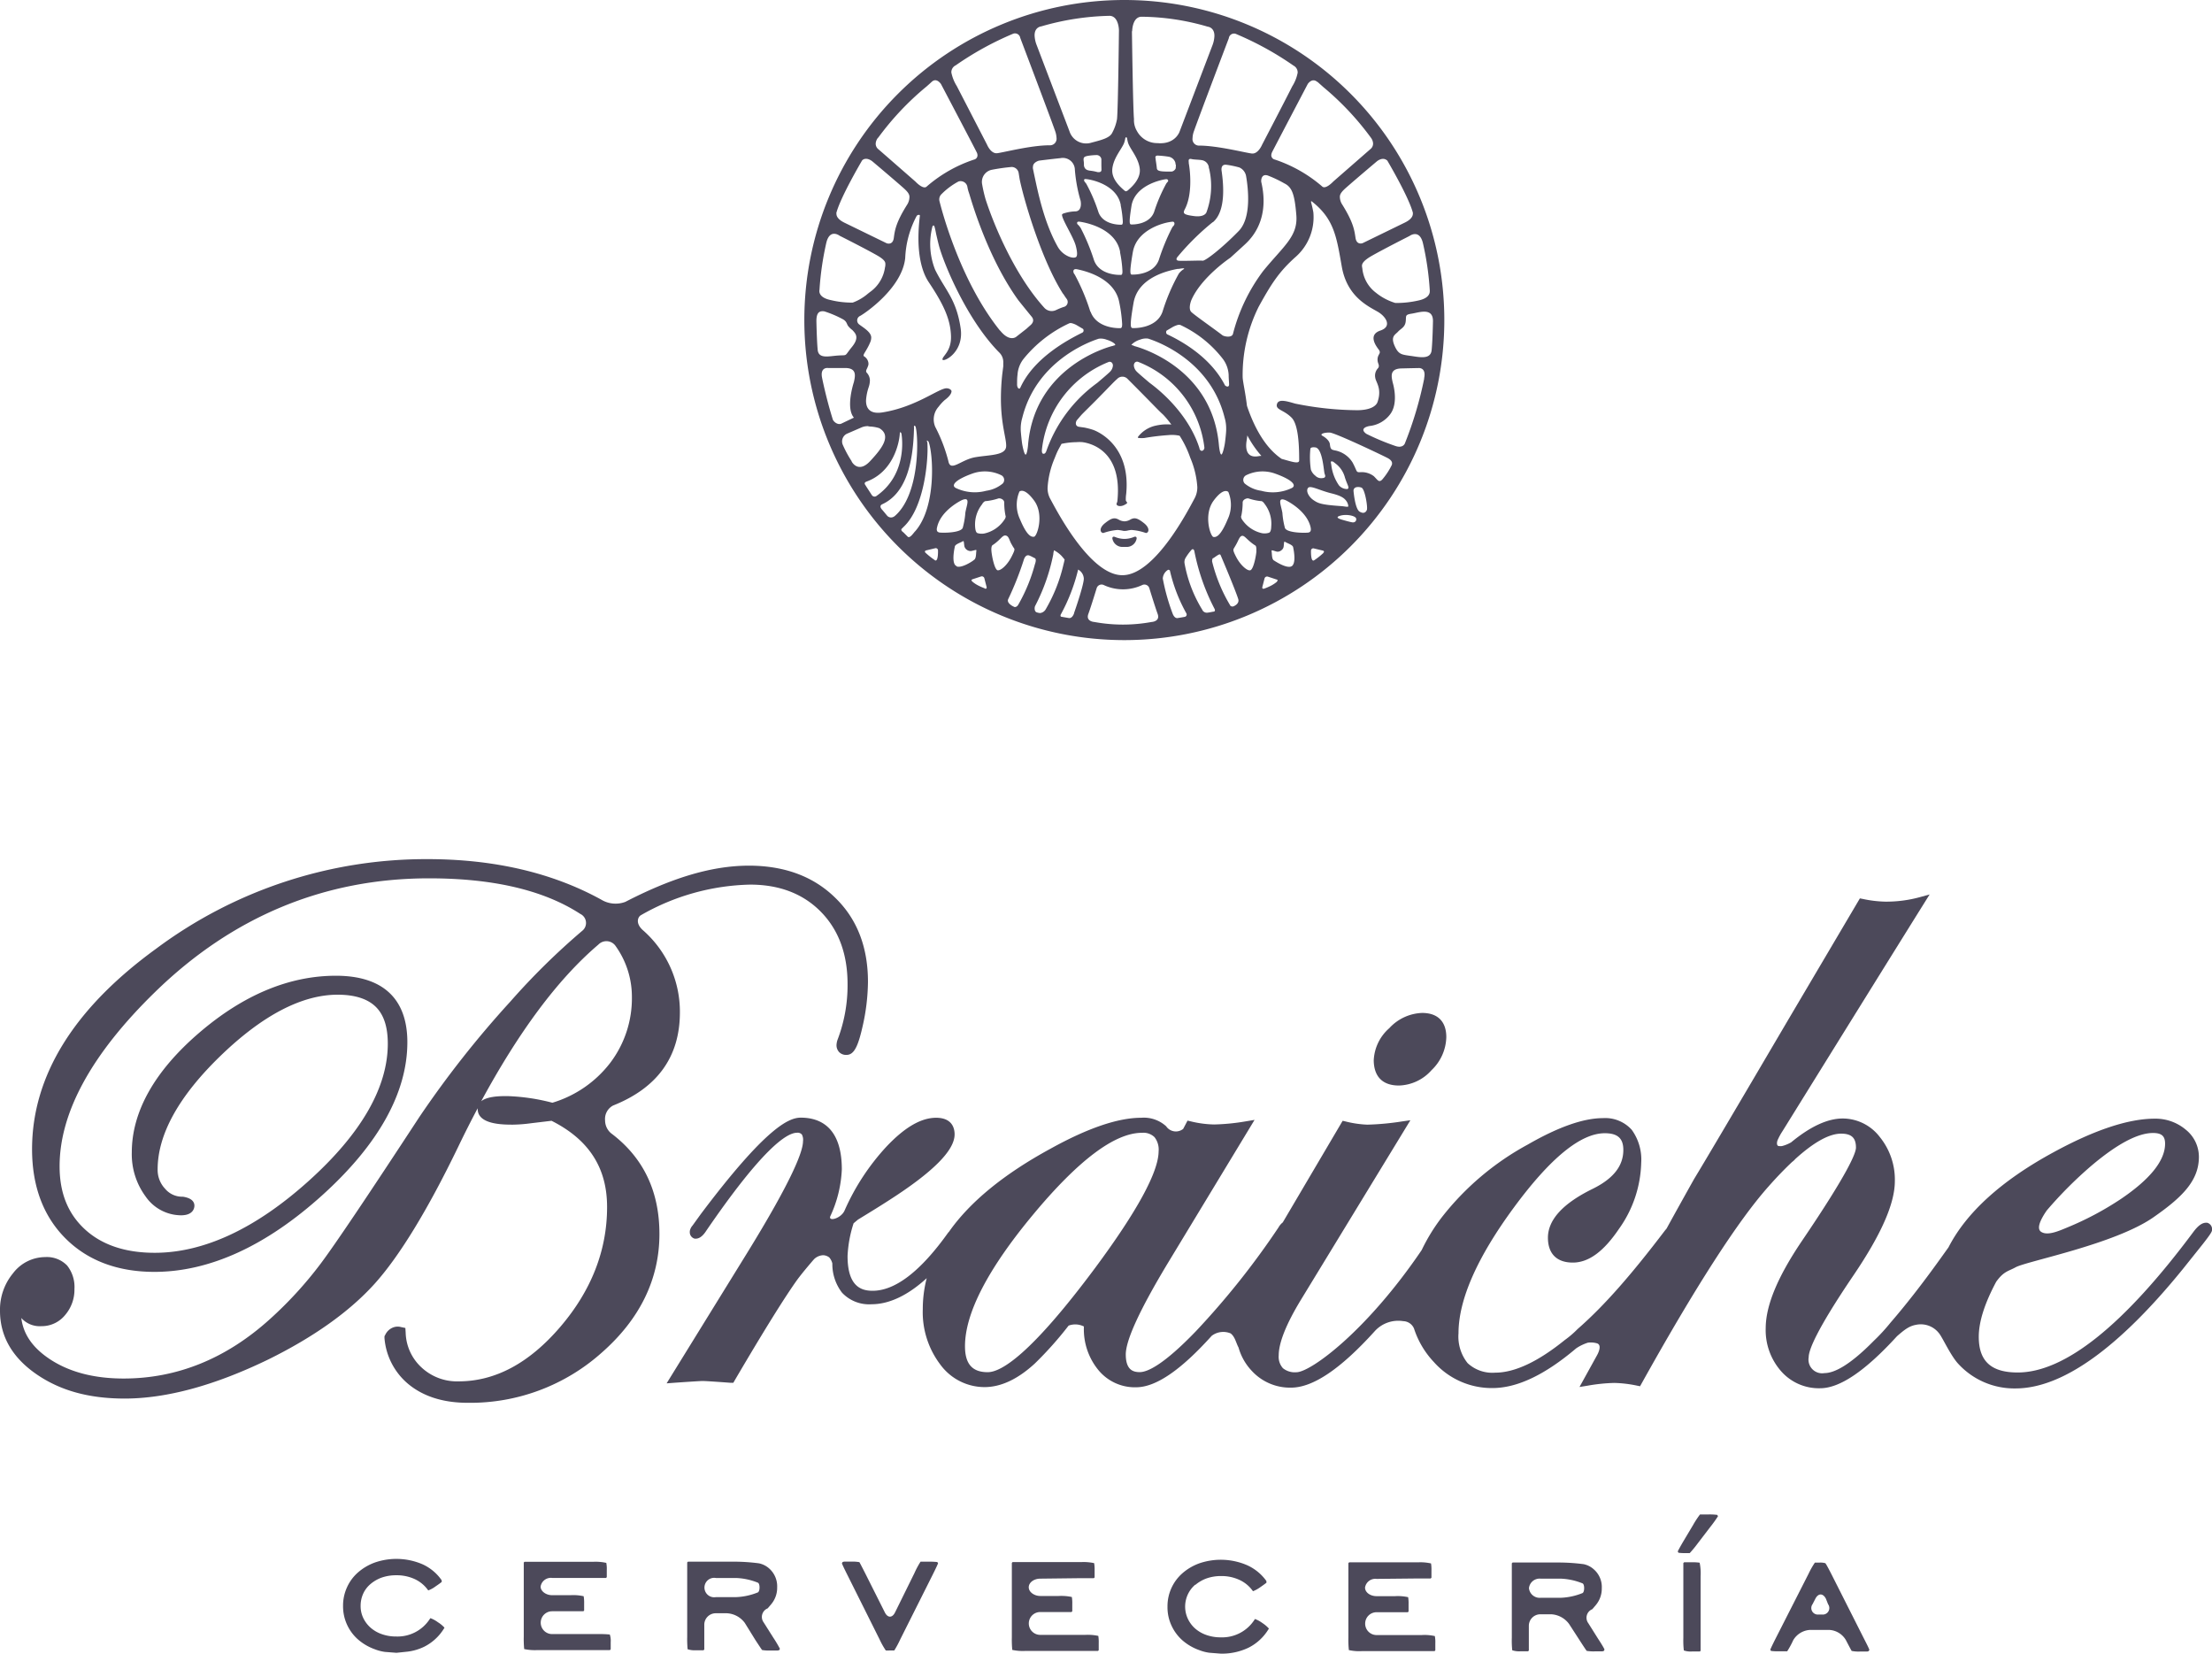 <svg xmlns="http://www.w3.org/2000/svg" viewBox="0 0 366.37 273.84"><defs><style>.cls-1{fill:#4c495a;}</style></defs><g id="Capa_2" data-name="Capa 2"><g id="Layer_1" data-name="Layer 1"><path class="cls-1" d="M186.22,0a53,53,0,1,0,53,53A53,53,0,0,0,186.22,0ZM235.7,40.36a47.84,47.84,0,0,1,1.11,7.7.91.91,0,0,1,0,.2c0,.35-.18,1.15-1.92,1.51a16.22,16.22,0,0,1-3.79.4,9.49,9.49,0,0,1-2.93-1.48l-.32-.25a5.72,5.72,0,0,1-2.21-4,3,3,0,0,1-.06-.41c0-.35.21-.85,1.6-1.65,2-1.14,6.27-3.3,6.27-3.3S235.14,37.81,235.7,40.36Zm-7.36,17.51c.53.7-.19.71-.18,1.71,0,.64.42.91.09,1.38a1.77,1.77,0,0,0-.47,1.58c.09.76,1.14,1.77.39,4-.25.78-1.35,1.37-3.32,1.39a52.88,52.88,0,0,1-10.36-1.1c-1.55-.46-2.78-.79-3,.13s1.11.88,2.43,2.2c1,1,1.27,3.89,1.26,7.08,0,.67-1.29.19-2.9-.25-2.35-1.59-4.26-4.47-5.68-8.58l-.07-.22c-.25-2.13-.66-3.86-.71-4.68a25.33,25.33,0,0,1,2.65-11.71c2.06-3.74,3.34-5.78,6.15-8.28a8.76,8.76,0,0,0,2.91-7.35c-.11-.59-.21-1.06-.35-1.57s.21-.15.21-.15c3.61,2.87,4,5.89,4.85,10.71s4.12,6.43,5.91,7.44c1.38.78,2.5,2.46.48,3.14S227.8,57.16,228.34,57.87Zm-7.85,23.82c1.66.41,2.25.8,2.64,1.49.09.16.26.65.14.72s-.75-.07-1.11-.09c-3.4-.23-3.84-.47-4.62-1s-1.28-1.5-.9-2S218.52,81.21,220.49,81.69Zm0-5.27c.27-.07.43.13.7.33a4.25,4.25,0,0,1,1.58,2.37c.41,1.26.81,1.69.39,1.86a1.77,1.77,0,0,1-1.38-.59,7.49,7.49,0,0,1-1.29-3.49C220.45,76.77,220.39,76.44,220.46,76.42Zm-1.52,2.76a1.36,1.36,0,0,1-1.12-.41,2.19,2.19,0,0,1-.73-1,13.52,13.52,0,0,1-.08-3.47c.09-.31.73-.22.73-.22,1.31,0,1.47,4,1.63,4.39S219.58,79.16,218.94,79.18ZM185.88,95.25h0c-5.46,0-11.1-11.16-11.91-12.61a3.66,3.66,0,0,1-.46-1.88,14.7,14.7,0,0,1,1.16-4.86c.15-.38.27-.68.38-.93.26-.58.47-.91.77-1.47a12.63,12.63,0,0,1,2.47-.28,6.44,6.44,0,0,1,1,0c.93.13,6.63,1.09,5.79,9.65a1.06,1.06,0,0,1-.1.41c-.25.49.54.72,1.27.33s.36-.36.22-.73a5.67,5.67,0,0,1,.06-1.09c.83-8.57-5.49-10.61-5.49-10.61a11.22,11.22,0,0,0-1.46-.38l-.86-.12c-.69-.11-.59-.81-.34-1.12l.6-.7.13-.15c.41-.43,1.19-1.18,2.47-2.47,2.56-2.6,2.94-3.05,3.44-3.47a1.18,1.18,0,0,1,1.76,0s.85.84,3.41,3.44c1.19,1.21,1.94,2,2.39,2.39.11.11.23.23.35.37.36.39.74.88,1.08,1.33a9.71,9.71,0,0,0-1.44,0,10,10,0,0,0-1.35.23,5.07,5.07,0,0,0-2.68,1.74c-.12.15-.08.26.07.26a4.88,4.88,0,0,0,.94,0,39,39,0,0,1,4-.48,5.82,5.82,0,0,1,1.83.11,17,17,0,0,1,1.76,3.64,14.77,14.77,0,0,1,1.17,4.86,3.87,3.87,0,0,1-.46,1.88C197,84.09,191.34,95.3,185.88,95.25Zm-13.61,6.27a2.15,2.15,0,0,1-.56-.12c-.39-.11-.41-.78-.25-1.08a32,32,0,0,0,3-8.56c0-.24.08-.45.11-.64a4.62,4.62,0,0,1,.68.43c.14.1.25.2.32.26a3.22,3.22,0,0,1,.32.32c.15.17.3.35.44.53q-.07.36-.18.78a26.34,26.34,0,0,1-3,7.54A1.25,1.25,0,0,1,172.27,101.52ZM156.83,64.3c-1.26-.09-5.05,3.11-10.71,4-2.13.32-2.7-.78-2.68-2a8.45,8.45,0,0,1,.43-2.16,3.62,3.62,0,0,0,.21-1.24,1.94,1.94,0,0,0-.54-1.2.35.35,0,0,1-.08-.26c0-.24.22-.45.38-1.06,0-.09,0-.17,0-.25A1.52,1.52,0,0,0,143.1,59a.18.18,0,0,1-.07-.15c0-.3.64-1,1.15-2.29a2,2,0,0,0,.12-.66c0-.91-1.29-1.63-2-2.18a.82.82,0,0,1,.13-1.39c.64-.31,7-4.56,7.5-9.62a16.17,16.17,0,0,1,1.88-6.92.42.42,0,0,1,.37-.21c.09,0,.18,0,.18.15v0h0a29.82,29.82,0,0,0-.24,3.73c0,2.32.34,5.23,1.72,7.29,2.59,3.87,3.57,6.23,3.67,8.86v0h0c.1,2.58-1.44,3.34-1.41,3.91s3.65-1.12,3-5.23c-.73-4.8-2.56-6.25-4.22-9.63a11.56,11.56,0,0,1-.44-7.16s.21-.41.35.07.25,1.12.25,1.12.25,1.11.43,1.81c.66,2.69,4.53,12.29,10,17.84a2.21,2.21,0,0,1,.7,1.74c0,.18,0,.38,0,.58L166,62a38,38,0,0,0-.22,4c0,4.26.9,6.57.87,7.84h0v0c0,1.61-2.66,1.46-5.09,1.87s-4.14,2.54-4.49.62a26.56,26.56,0,0,0-2.17-5.65,3.14,3.14,0,0,1,.57-3.34,7.33,7.33,0,0,1,1-1.09c.74-.55,1.13-1.06,1.13-1.49C157.57,64.63,157.37,64.34,156.83,64.3ZM161,78.44a6.18,6.18,0,0,1,4.83.25.87.87,0,0,1,.26,1.37,5.46,5.46,0,0,1-2.74,1.21,7.27,7.27,0,0,1-5-.44C157.5,80.43,158.05,79.52,161,78.44Zm1.69,5c.37-.54.64-.46.64-.46a9.63,9.63,0,0,0,2-.43c.34-.11,1,.17,1,.66a10.71,10.71,0,0,0,.21,2.18s.16.23-.23.74a5.36,5.36,0,0,1-3.26,2.21,2.38,2.38,0,0,1-1.18-.07c-.3-.16-.34-.76-.36-1A5.37,5.37,0,0,1,162.72,83.44Zm2.93-28.7c-6.93-8.63-9.92-21.08-10-21.37a1.21,1.21,0,0,1,.24-1.14,11.74,11.74,0,0,1,2.9-2.18,1.14,1.14,0,0,1,1.46.86,6.36,6.36,0,0,0,.2.83l.14.42c1.18,4,3.84,11.65,8.12,17.58,0,0,1.61,2,2.19,2.7s0,1.26-.29,1.49l-.59.53-1.7,1.33S167.21,56.68,165.65,54.74Zm16.79-26.53c0,.35-.52.32-.67.28a7.41,7.41,0,0,0-1.21-.23c-.44-.06-.89-.19-1-.86,0-.07,0-.15,0-.25,0-.31-.06-.55-.06-.73,0-.38.12-.52.88-.64a11.3,11.3,0,0,1,1.19-.1.81.81,0,0,1,.88.67c0,.14,0,.55,0,1.13C182.43,27.69,182.43,27.94,182.44,28.21Zm3.2,5.74a18.11,18.11,0,0,1,.36,2.74c0,.52-.14.53-.31.52,0,0-2.94.12-3.73-2.09a27.25,27.25,0,0,0-2-4.67,2.09,2.09,0,0,0-.23-.29c-.14-.16-.29-.55.13-.51C181.14,29.76,185.08,30.77,185.64,34Zm-.11,7.79a19.65,19.65,0,0,1,.41,3.19c0,.6-.16.61-.36.59,0,0-3.42.15-4.35-2.43a34,34,0,0,0-2.19-5.3,2.93,2.93,0,0,0-.55-.66c-.05-.05-.22-.49.34-.42C180.26,36.91,184.87,38,185.53,41.74Zm-12.68,33.4c-.31,0-.26-.6-.24-.77a17.71,17.71,0,0,1,11-14.41.5.5,0,0,1,.68.26.71.71,0,0,1,.07.32,1.63,1.63,0,0,1-.46,1c-.32.34-2.14,1.87-2.14,1.87a23.54,23.54,0,0,0-8.38,11.15C173.32,74.64,173.18,75.17,172.85,75.14Zm11.44-17.85s-13,3.11-14,16.58c0,0-.16,1.51-.41,1.41s-.53-1.64-.53-1.64c-.09-.5-.24-2-.26-2.43v-.3a6.32,6.32,0,0,1,.26-1.73c2.26-9.06,10.48-12.4,12.67-13.09a2.68,2.68,0,0,1,1.32.17c.88.26,1.45.71,1.4.83s0,.06,0,.07A2.43,2.43,0,0,0,184.29,57.29ZM169,64.19c-.16.37-.57.1-.54-.61,0-.51,0-1,.07-1.52a4.73,4.73,0,0,1,1-2.63,21.22,21.22,0,0,1,7.59-5.9.73.73,0,0,1,.42,0,3.16,3.16,0,0,1,.83.34l1,.59a.37.37,0,0,1,.1.26.38.38,0,0,1-.22.37C176.57,56.42,171.19,59.38,169,64.19Zm11.59-12.58a34.79,34.79,0,0,0-2.57-6.12l-.11-.15c-.23-.37-.2-.89.48-.75,2,.4,6.33,1.73,7,5.52a23.77,23.77,0,0,1,.47,3.56c0,.67-.18.69-.41.67C185.49,54.34,181.67,54.5,180.63,51.61ZM178.18,35a6.87,6.87,0,0,0-1.93.32c-.07,0-.34.13-.35.21a.13.13,0,0,1,0,.06c.05.86,1.89,3.64,2.28,5.12.32,1.21.23,1.68.06,1.84s-.73.18-1.37-.13a3.79,3.79,0,0,1-1.69-1.58c-2.32-4.14-3.3-9.18-3.93-12.11l-.16-.78a.88.88,0,0,1,0-.35c0-.74,1-1,1-1s2.22-.28,3.54-.41a2,2,0,0,1,2.4,1.94,25,25,0,0,0,.95,5.12C179.12,34,179,34.94,178.18,35Zm-2.1,13.63c.18.27.35.54.53.79a.85.85,0,0,1-.47,1.42,12.63,12.63,0,0,0-1.24.51A1.65,1.65,0,0,1,173,51c-4.79-5.25-8.27-13.39-9.76-18a23.62,23.62,0,0,1-.59-2.6,2.05,2.05,0,0,1,1.55-2.27,31.63,31.63,0,0,1,3.36-.48,1.19,1.19,0,0,1,1.16,1l.16,1C169.56,33,172.48,43.05,176.08,48.67Zm-7.26,32.8s.74-.86,2.45,1.45.52,5.92,0,6-1.23-.25-2.34-2.91A5.59,5.59,0,0,1,168.82,81.47ZM196.89,27a.56.56,0,0,0,0-.12c0-.18-.15-.69.48-.54.45.11,1.15.08,1.74.19a1.4,1.4,0,0,1,1.1,1.11c0,.08,0,.18.05.27a12.56,12.56,0,0,1-.43,7.23s-.24.88-2.08.64-1.86-.47-1.47-1.21C197.45,32.26,197.2,28.74,196.89,27Zm4,9.8c2.18-1.83,1.77-6.27,1.44-8.52-.06-.44,0-1.06.75-1a15.41,15.41,0,0,1,2.19.45,1.94,1.94,0,0,1,1.13,1.5c.35,2.06.88,6.82-1.21,9-2.77,2.85-5.55,5-6,4.94s-3.44.08-4,0-.23-.54-.23-.54A41.1,41.1,0,0,1,200.86,36.79Zm-5.77,7.73.11,0c1-.18,1-.06.8.06a2.63,2.63,0,0,0-.49.39,2.11,2.11,0,0,0-.31.36,32.38,32.38,0,0,0-2.68,6.27c-1,2.88-4.86,2.72-4.86,2.72-.41,0-.67,0,.06-4.19S193.38,44.83,195.09,44.52Zm3.56,29.74c-1.51-4.79-5.25-8.65-8.28-10.88,0,0-1.82-1.53-2.14-1.87a1.57,1.57,0,0,1-.46-1,.71.71,0,0,1,.07-.32.5.5,0,0,1,.68-.26,17.42,17.42,0,0,1,10.93,14.16C199.51,74.57,198.9,75,198.65,74.26Zm-10.84-17a2.78,2.78,0,0,0-.41-.13s-.05,0,0-.07.53-.57,1.41-.83a2.64,2.64,0,0,1,1.31-.17c2.2.69,10.41,4,12.68,13.09a6.32,6.32,0,0,1,.26,1.73c0,.1,0,.2,0,.3,0,.43-.16,1.93-.25,2.43,0,0-.28,1.54-.53,1.64s-.41-1.41-.41-1.41C200.8,60.4,187.81,57.29,187.81,57.29Zm15,6.44c-2.34-4.47-6.85-7.08-9.48-8.33a.37.37,0,0,1-.21-.37.34.34,0,0,1,.09-.27l1-.59a4,4,0,0,1,.83-.34.83.83,0,0,1,.42,0,19.07,19.07,0,0,1,7.06,5.64,4.81,4.81,0,0,1,.95,2.63c0,.46.05,1,.07,1.47C203.63,64.27,203,64,202.83,63.73Zm-15.2-22c.64-3.63,5-4.88,6.59-5,.34,0,.41.45.08.75a1.31,1.31,0,0,0-.19.27,35,35,0,0,0-2.18,5.3c-.93,2.58-4.36,2.44-4.36,2.44C187.2,45.52,187,45.45,187.63,41.74ZM194,28.41c-.33,0-.64,0-.64,0-1.57,0-1.73-.23-1.76-.6s-.19-1.38-.19-1.38l0-.13c-.05-.17-.17-.6.47-.53a15.4,15.4,0,0,1,1.74.19A1.41,1.41,0,0,1,194.69,27c0,.08,0,.17.05.27s0,.26,0,.52S194.34,28.42,194,28.41Zm-.92,1.27c.39-.06.48.26.34.41a2.6,2.6,0,0,0-.26.32,26.53,26.53,0,0,0-2,4.67c-.8,2.21-3.73,2.09-3.73,2.09-.32,0-.52,0,0-3.22C188.05,30.92,191.67,29.89,193.07,29.68ZM201,82.92c1.7-2.31,2.45-1.45,2.45-1.45a5.59,5.59,0,0,1-.12,4.54c-1.11,2.66-1.84,3-2.35,2.91S199.3,85.23,201,82.92Zm1.46-27.41c-1.47-1.13-4.53-3.26-5.13-3.83s0-2,0-2c1.67-3.81,6.45-7,6.45-7s2.05-1.86,2.41-2.2c3.79-3.48,3.25-8.05,2.72-10.31-.07-.3,0-1.44,1.06-1.11a19.77,19.77,0,0,1,2.74,1.3c1.27.61,1.72,1.77,2,5.28s-2.11,5.1-5.48,9.22a29.46,29.46,0,0,0-5,10.37C204.09,56,202.76,55.74,202.46,55.51Zm3.14,29.88a10.84,10.84,0,0,0,.22-2.18c0-.49.7-.77,1-.66a9.37,9.37,0,0,0,2,.43s.27-.08.63.46a5.35,5.35,0,0,1,1.1,3.78c0,.29-.06.89-.37,1a2.37,2.37,0,0,1-1.18.07,5.36,5.36,0,0,1-3.25-2.21C205.44,85.62,205.6,85.39,205.6,85.39Zm3.29-4.12a5.46,5.46,0,0,1-2.74-1.21.87.87,0,0,1,.26-1.37,6.16,6.16,0,0,1,4.82-.25c3,1.08,3.53,2,2.7,2.39A7.27,7.27,0,0,1,208.89,81.27ZM206.47,73q.08-.45.12-.9a17.26,17.26,0,0,0,2.33,3.39,4.12,4.12,0,0,0-.52.06C206.65,75.85,206.22,74.61,206.47,73Zm23.27-46.47s3.56,6,4.27,8.69a.59.59,0,0,1,0,.17c0,.26-.11.87-1.31,1.46l-7,3.41s-1,.41-1.19-.88-.36-2.58-2.25-5.59a2.36,2.36,0,0,1-.34-1.21c0-.47.36-.9,1-1.47,1.57-1.39,5.14-4.4,5.14-4.4S229,25.91,229.74,26.57Zm-11.56-13c.86.76,1,.89,1,.89a46.84,46.84,0,0,1,7.88,8.38,1.74,1.74,0,0,1,.36.94,1.15,1.15,0,0,1-.44.95l-6.14,5.36s-1.2,1.3-1.8.87a23.17,23.17,0,0,0-7.9-4.5.73.73,0,0,1-.58-.73,1.43,1.43,0,0,1,.15-.53c.51-1,5.89-11.25,5.89-11.25S217.32,12.81,218.18,13.57ZM204.8,5.66a51.71,51.71,0,0,1,9.45,5.21,1.27,1.27,0,0,1,.68,1.18,6.52,6.52,0,0,1-.9,2.25c-1.37,2.73-5,9.68-5,9.68s-.64,1.56-1.7,1.44-5.58-1.29-8.66-1.31a1.08,1.08,0,0,1-1.15-1.24,3.71,3.71,0,0,1,.24-1.18c.88-2.5,5.77-15.37,5.77-15.37A.87.87,0,0,1,204.8,5.66Zm-17.28-.48s0-2.35,1.52-2.41a40.1,40.1,0,0,1,11,1.65s1.14.09,1.1,1.57a4.94,4.94,0,0,1-.37,1.63c-1.14,3-5.41,14.21-5.41,14.21s-.73,2.13-3.64,1.87a3.81,3.81,0,0,1-3.41-2,3.52,3.52,0,0,1-.49-2c-.17-1.67-.34-14.54-.34-14.54v0Zm-1,17.55h0c.25,0,.1.57.5,1.35.5,1,1.64,2.34,1.77,4,0,.06,0,.12,0,.18,0,1.61-1.59,2.91-1.9,3.19a.76.76,0,0,1-.38.22h0s-.07.07-.39-.22-1.92-1.58-1.9-3.19c0-.06,0-.12,0-.18.13-1.68,1.27-3.05,1.77-4C186.44,23.3,186.29,22.71,186.54,22.73ZM172.46,4.37A43.48,43.48,0,0,1,183.8,2.62c1.52.06,1.53,2.41,1.53,2.41h0v0s-.14,13-.32,14.69a7.5,7.5,0,0,1-.78,2.24c-.39.88-1.77,1.22-3.45,1.66a2.9,2.9,0,0,1-3.64-1.87s-4.27-11.2-5.41-14.21a4.94,4.94,0,0,1-.37-1.63C171.32,4.46,172.46,4.37,172.46,4.37Zm-14.17,6.45a51.71,51.71,0,0,1,9.45-5.21.88.88,0,0,1,1.24.66s4.88,12.87,5.76,15.37a4,4,0,0,1,.25,1.18,1.09,1.09,0,0,1-1.16,1.24c-3.08,0-7.59,1.18-8.66,1.31s-1.7-1.44-1.7-1.44-3.59-6.95-5-9.68a6.74,6.74,0,0,1-.9-2.25A1.27,1.27,0,0,1,158.29,10.82Zm-12.85,12a46.84,46.84,0,0,1,7.88-8.38s.18-.13,1-.89,1.54.38,1.54.38,5.39,10.24,5.89,11.25a1.13,1.13,0,0,1,.15.52.72.72,0,0,1-.58.73,22.92,22.92,0,0,0-7.89,4.51c-.61.43-1.81-.87-1.81-.87s-5.21-4.56-6.14-5.36a1.15,1.15,0,0,1-.44-.95A1.7,1.7,0,0,1,145.44,22.79Zm-6.91,12.42c.71-2.68,4.27-8.69,4.27-8.69.71-.66,1.7.18,1.7.18s3.56,3,5.13,4.39c.65.58,1,1,1,1.47a2.42,2.42,0,0,1-.33,1.22c-1.9,3-2.09,4.3-2.26,5.59s-1.19.88-1.19.88l-7-3.41c-1.2-.59-1.32-1.2-1.31-1.46A.59.59,0,0,1,138.53,35.21ZM135.73,48a49.14,49.14,0,0,1,1.11-7.7c.56-2.55,2.23-1.26,2.23-1.26s4.3,2.16,6.27,3.29c1.39.81,1.31,1.19,1.3,1.54a1.61,1.61,0,0,1-.06.41,6,6,0,0,1-2.5,4.09l-.32.25a8.12,8.12,0,0,1-2.53,1.49,14.71,14.71,0,0,1-3.6-.41c-1.74-.35-1.92-1.15-1.92-1.5A.8.8,0,0,1,135.73,48Zm-.3,9.91c-.15-1.57-.21-4.75-.21-4.75,0-1.49.56-1.7,1.31-1.6a17.51,17.51,0,0,1,2.95,1.24c.8.39.73.83,1,1.19a3.8,3.8,0,0,0,.7.67c.48.53,1.24,1.18-.08,2.8s-.64,1.31-2.23,1.41S135.58,59.49,135.43,57.92Zm2.48,11.47c-1.1-3.52-1.74-6.77-1.74-6.77-.4-1.89,1-1.67,1-1.67s.79,0,2.81,0,1.65,1.4,1.45,2.33c0,0-1.42,4.23,0,5.89l-2.1,1C138.72,70.42,138,69.79,137.91,69.39Zm3.15,7a18.56,18.56,0,0,1-1.47-2.72,1.41,1.41,0,0,1,.79-1.88l2.31-1a2.62,2.62,0,0,1,1.06-.21,1.7,1.7,0,0,0,.31.06,6,6,0,0,1,1.57.27c2.08,1.23.48,3.33-1.51,5.46S141.06,76.43,141.06,76.43ZM144.41,82l-.8-1.23-.31-.49s-.28-.34.2-.52c4.35-1.58,5.41-6.19,5.53-7.9,0,0,0-.27.09-.29s.19.25.19.25c.31,2,.35,7.15-4.1,10.28A.54.54,0,0,1,144.41,82Zm3.7,3.51h0a.86.86,0,0,1-1.19-.13l-.53-.64-.28-.33s-.62-.6,0-.9c4.18-1.91,5.16-7.4,5.28-12.71,0,0-.06-.27.07-.3s.21.23.21.23C152.16,72.71,152.31,82.06,148.11,85.53ZM151.55,88c-.31.35-.85,1.18-1.2.88l-.69-.69-.25-.21s-.28-.29,0-.47l.2-.21c3.61-3.32,4.14-11.5,4-13.74,0-.14,0-.28-.06-.42s0-.17,0-.2.24.19.24.19c.76,1.86,1.38,10.78-2.22,14.86Zm3.29,4.76a12.45,12.45,0,0,1-1.52-1.2c-.2-.17-.16-.36.1-.42l1.46-.35a.37.37,0,0,1,.48.37S155.43,93.12,154.84,92.78Zm.67-4.61c-.54-.11-.3-.84-.3-.84.63-2.87,4.14-4.51,4.14-4.51,1.44-.57.77.77.54,2.1a12.69,12.69,0,0,1-.44,2.53C159.06,88.27,156.05,88.27,155.51,88.17Zm3,5.64a1,1,0,0,1-.32-.23c-.58-.74-.05-3-.05-3,0-.42.93-.69,1.24-.88s.23,0,.35.79a1.08,1.08,0,0,0,1.12.78c.74-.15.92-.31.86,0s0,1.3-.4,1.47C161.27,92.82,159.36,94.11,158.47,93.81Zm4.6,3.64a9.51,9.51,0,0,1-1.14-.5,5.17,5.17,0,0,1-.91-.61c-.21-.19-.19-.31,0-.39l1.43-.47a.43.43,0,0,1,.55.31l.36,1.4C163.48,97.44,163.32,97.55,163.07,97.45Zm2.1-3c-.49-.18-.92-2.25-1-3.17s.21-1,.21-1c1.3-.86,1.58-1.64,2.12-1.58s.61.72.94,1.33l.28.49c.27.48.5.28-.23,1.71S165.66,94.6,165.17,94.42ZM167,99.19a51.76,51.76,0,0,0,2.53-6.36c.1-.35.36-1.09,1-.82l.23.1.65.33c.15.08.23.38,0,1a27.81,27.81,0,0,1-2.61,6.44c-.07.13-.14.25-.22.37s-.37.37-.62.24-.25-.12-.36-.19C167.12,100,166.78,99.6,167,99.19Zm10.91,2.34c-.35,1-.91.81-.91.81l-1.21-.21c-.16,0-.16-.26-.1-.36a30.44,30.44,0,0,0,2.88-7.45,1.81,1.81,0,0,1,.94,1.48C179.53,96.73,178.25,100.52,177.89,101.53ZM190.72,103a26.23,26.23,0,0,1-9.46,0s-1.46-.07-1-1.33,1.38-4.27,1.38-4.27a.85.85,0,0,1,1.13-.54,7.51,7.51,0,0,0,6.46,0,.85.85,0,0,1,1.13.54s.92,3,1.38,4.27S190.72,103,190.72,103Zm3.47-1.47a34.29,34.29,0,0,1-1.6-5.73,1.81,1.81,0,0,1,.89-1.45c.07,0,.27.05.29.14a26.58,26.58,0,0,0,2.72,7.07.39.39,0,0,1-.27.59c-.57.11-1.12.19-1.12.19S194.55,102.55,194.19,101.53Zm5-.46a22.13,22.13,0,0,1-3-7.81,1.37,1.37,0,0,1,.16-.85,8.72,8.72,0,0,1,1-1.36c.27-.27.44.06.46.18a35.26,35.26,0,0,0,3.35,9.59c.08.14.13.43-.12.46s-.65.13-1,.17A.85.85,0,0,1,199.17,101.07Zm4.57-.81a26.21,26.21,0,0,1-3-7.28c0-.14,0-.47.17-.57a.18.18,0,0,0,.07,0c1.16-.83,1.07-.71,1.29-.2,0,0,2.33,5.48,2.8,7,.15.49-.17.92-.73,1.17A.51.51,0,0,1,203.74,100.26Zm4.34-9c-.07.92-.5,3-1,3.17s-1.66-.86-2.34-2.17-.5-1.23-.24-1.71c.09-.15.19-.32.28-.49.34-.61.52-1.29.95-1.33s.81.72,2.12,1.58C207.87,90.3,208.15,90.33,208.08,91.25Zm3.38,5.09a5.68,5.68,0,0,1-.91.61,9.51,9.51,0,0,1-1.14.5c-.26.1-.41,0-.35-.26l.36-1.4a.44.44,0,0,1,.56-.31l1.42.47C211.65,96,211.67,96.15,211.46,96.34Zm2.66-2.76a1,1,0,0,1-.32.23c-.89.3-2.8-1-2.8-1-.39-.17-.34-1.11-.4-1.47s.12-.2.86,0a.91.91,0,0,0,.7-.19.93.93,0,0,0,.42-.59c.11-.75,0-1,.34-.79s1.22.46,1.25.88C214.17,90.61,214.7,92.84,214.12,93.58Zm2.64-5.41c-.54.1-3.55.1-3.95-.72a12.94,12.94,0,0,1-.43-2.53c-.23-1.33-.91-2.67.53-2.1,0,0,3.52,1.64,4.15,4.51C217.06,87.33,217.3,88.06,216.76,88.17Zm2.39,3.41a11.66,11.66,0,0,1-1.52,1.2c-.58.34-.51-1.6-.51-1.6a.37.37,0,0,1,.48-.37l1.46.35C219.32,91.22,219.36,91.41,219.15,91.58Zm4.93-5.08c-.3,0-1.69-.41-1.69-.41-.29-.08-1.29-.36-.66-.62,1.06-.44,2.75-.09,2.86.37A.5.5,0,0,1,224.08,86.5Zm2.33-2.18c-.12.42-.49.86-1.25.39s-1-3.44-1-3.44c0-.64.7-.74,1.3-.54S226.52,83.9,226.41,84.32Zm4.13-7.42a11.12,11.12,0,0,1-1.64,2.52c-.54.52-.72.08-1.36-.56a3.3,3.3,0,0,0-2.33-.67c-.67,0-.4-.12-1.21-1.62a4.38,4.38,0,0,0-2.95-2c-.54-.12-.71-.17-.8-1S219,72.15,219,72.15c-.45-.29.34-.54,1.23-.52s9.24,4,9.71,4.28S230.65,76.53,230.54,76.9Zm5.33-14.23a61.67,61.67,0,0,1-3.22,10.79s-.34.81-1.56.38a39.34,39.34,0,0,1-4.79-2c-.87-.61-.55-1.09.48-1.3a4.94,4.94,0,0,0,3.49-2c1.42-1.94.38-5.21.38-5.21-.2-.94-.57-2.28,1.45-2.33s2.81-.06,2.81-.06S236.28,60.78,235.87,62.67Zm-2.23-3.74c-1.35-.21-1.93-.19-2.53-1.37-.94-1.86-.06-2.11.42-2.64s1.14-.71,1.27-1.65-.2-1.16,1-1.34,3.57-1.11,3.52,1.29c0,0-.06,3.18-.22,4.75S235.22,59.17,233.64,58.93Z"/><path class="cls-1" d="M189.49,86.64c-1.1-.87-1.59-1-2.33-.57a2,2,0,0,1-.91.26,2,2,0,0,1-.92-.26c-.74-.42-1.23-.3-2.32.57s-.74,1.64-.25,1.62a9,9,0,0,1,2.36-.5,6.74,6.74,0,0,1,.95.15,1.91,1.91,0,0,0,.35,0c.26,0,.43-.11,1-.15a9.13,9.13,0,0,1,2.36.5C190.23,88.28,190.58,87.52,189.49,86.64Z"/><path class="cls-1" d="M187.86,88.9a4.2,4.2,0,0,1-1.49.34h-.24a4.25,4.25,0,0,1-1.5-.34s-.41-.16-.39.28A1.69,1.69,0,0,0,186,90.57h.52a1.67,1.67,0,0,0,1.74-1.39C188.28,88.74,187.86,88.9,187.86,88.9Z"/><path class="cls-1" d="M138.35,148.68c-3.59-3.53-8.38-5.32-14.28-5.33-6.6,0-13.33,2.3-20.5,6a4.58,4.58,0,0,1-4-.38c-8.07-4.44-17.7-6.69-28.69-6.7h-.08a74.77,74.77,0,0,0-44.92,14.82C12.22,167,5.32,178.16,5.31,190.3c0,6.11,1.85,11.08,5.52,14.76s8.62,5.55,14.72,5.56c9.13,0,18.49-4.27,27.81-12.68s14.11-17,14.11-25.36c0-7.2-4.07-11-11.83-11s-15.38,3.19-22.7,9.49-11.1,13-11.11,19.74a11.78,11.78,0,0,0,2.27,7.3,7.19,7.19,0,0,0,5.9,3.14c2,0,2.2-1.21,2.2-1.58,0-1.16-1.38-1.41-1.9-1.5h-.18a3.65,3.65,0,0,1-2.77-1.31,4.53,4.53,0,0,1-1.24-3.21c0-5.8,3.51-12.13,10.43-18.82S50,164.72,55.92,164.72c2.83,0,4.95.67,6.31,2s2,3.37,2,6.11c0,7.28-4.44,14.95-13.17,22.79s-17.3,11.84-25.44,11.84c-4.87,0-8.76-1.31-11.56-3.89s-4.19-6-4.19-10.44c0-8.93,5.33-18.64,15.81-28.85,12.81-12.5,28.07-18.83,45.36-18.83h.07c10.41,0,18.86,1.9,25,5.89a1.66,1.66,0,0,1,.43,2.71A115.67,115.67,0,0,0,84.5,165.89,166.32,166.32,0,0,0,69.44,185c-8.51,13-14,21.17-16.39,24.34a64.67,64.67,0,0,1-8.3,9.06c-7.23,6.56-15.38,9.88-24.27,9.88-5,0-9.12-1.11-12.35-3.29-2.77-1.87-4.28-4.09-4.6-6.74a2.29,2.29,0,0,0,.21.23,4.11,4.11,0,0,0,3.12,1.13,5,5,0,0,0,3.94-1.86,6.42,6.42,0,0,0,1.53-4.29,5.72,5.72,0,0,0-1.21-3.89,4.67,4.67,0,0,0-3.64-1.4,6.73,6.73,0,0,0-5.33,2.69A9.44,9.44,0,0,0,0,217.06c0,4.18,2,7.71,6,10.48s8.78,4.05,14.61,4.06c7,0,15-2.19,23.86-6.49C52,221.39,57.87,217.2,62,212.64s8.87-12.34,13.88-22.71q1.6-3.33,3.24-6.41a.53.53,0,0,0,0,.13c0,2.58,4.2,2.59,5.82,2.59A24.94,24.94,0,0,0,88,186l3.35-.4c6.2,3.12,9.21,7.8,9.2,14.3,0,7.17-2.62,13.85-7.77,19.85s-10.76,9-16.83,9a8.62,8.62,0,0,1-6.32-2.48,8.11,8.11,0,0,1-2.44-5.59l-.05-.77-.75-.16a2.11,2.11,0,0,0-1.39.12A2.41,2.41,0,0,0,63.83,221l-.15.28,0,.31A11.06,11.06,0,0,0,67.4,229c2.5,2.18,5.89,3.3,10.06,3.3h0A32.67,32.67,0,0,0,99.66,224c6.34-5.57,9.56-12.19,9.56-19.66,0-7.08-2.66-12.65-8-16.67a2.77,2.77,0,0,1-1-2.12,2.51,2.51,0,0,1,1.33-2.48c7.33-2.92,11.06-8.07,11.06-15.42A17.93,17.93,0,0,0,106.44,154c-1.23-1.13-.78-2.18-.28-2.45a37.88,37.88,0,0,1,18.09-5.06c4.85,0,8.79,1.52,11.72,4.51s4.42,7,4.41,12a25.2,25.2,0,0,1-1.65,9.16,3,3,0,0,0-.18.89,1.66,1.66,0,0,0,.45,1.19,1.61,1.61,0,0,0,1.19.45c1.2,0,1.89-1.22,2.67-4.68a34.39,34.39,0,0,0,.9-7.38C143.77,156.93,142,152.22,138.35,148.68Zm-33.69,16.4a17.68,17.68,0,0,1-3.6,10.94,18.93,18.93,0,0,1-9.57,6.59,33.61,33.61,0,0,0-7.47-1.1c-1.09,0-3.25,0-4.32.85,6.17-11.38,12.6-20.15,19.4-25.93a1.85,1.85,0,0,1,2.89.27A14.43,14.43,0,0,1,104.66,165.08Z"/><path class="cls-1" d="M231.68,179.76h0a7.47,7.47,0,0,0,5.42-2.54,7.8,7.8,0,0,0,2.45-5.48c0-2.55-1.4-4-4-4a7.74,7.74,0,0,0-5.44,2.52,7.5,7.5,0,0,0-2.58,5.34C227.56,178.29,229,179.75,231.68,179.76Z"/><path class="cls-1" d="M365.55,202.48l-.16,0c-.65,0-1.31.47-2.08,1.49-11.51,15.47-21.31,23.31-29.13,23.31-4.4,0-6.44-1.88-6.44-5.91,0-2.53,1-5.59,2.89-9.12,1.26-1.75,2-1.72,3.21-2.39,1.78-1,16.38-3.8,22.8-8.26,4.67-3.25,7.55-6,7.56-10a5.77,5.77,0,0,0-2.19-4.54,7.75,7.75,0,0,0-5.15-1.81c-4.33,0-10,1.88-16.77,5.58-8.63,4.69-14.43,10-17.36,15.72l-1.29,1.8c-3.23,4.51-6,8-8.32,10.68a30.64,30.64,0,0,1-2.76,3c-4.13,4.2-6.65,5.35-8.17,5.35a2.26,2.26,0,0,1-2.62-2.62c0-1.2,1.29-4.52,7.4-13.54,4.62-6.81,6.86-11.91,6.87-15.6a11.2,11.2,0,0,0-2.48-7.32,7.76,7.76,0,0,0-6.15-3.08q-3.76,0-8.55,3.95a6,6,0,0,1-1.53.62,2.78,2.78,0,0,1-.45,0c-.53,0-.35-.8-.25-1a10.14,10.14,0,0,1,.82-1.5c10.86-17.51,18.3-29.48,23.43-37.7l.92-1.47-1.67.46a21,21,0,0,1-5.64.73,19.6,19.6,0,0,1-3.77-.45l-.47-.09-11.9,20.15c-8.64,14.7-13.87,23.55-15.56,26.32q-2.65,4.73-4.56,8.21l-.26.31c-5.48,7.21-10,12.42-14.47,16.32a15.9,15.9,0,0,1-2.12,1.82c-4.44,3.59-8.3,5.41-11.55,5.41a6,6,0,0,1-4.56-1.59,7.05,7.05,0,0,1-1.5-4.94c0-5.54,3.08-12.54,9.15-20.79s11.09-12.33,15.08-12.33c2.13,0,3.07.85,3.07,2.77,0,2.65-1.66,4.75-5.06,6.43-4.92,2.4-7.42,5.12-7.43,8.09,0,2.66,1.46,4.13,4.12,4.13s5.14-1.88,7.64-5.57a19.63,19.63,0,0,0,3.69-10.94,8.38,8.38,0,0,0-1.57-5.48,5.9,5.9,0,0,0-4.78-1.93c-3.21,0-7.39,1.47-12.41,4.36a45.66,45.66,0,0,0-14.22,12,30.65,30.65,0,0,0-3.38,5.49c-9.16,13.5-18.42,20.23-20.75,20.23a3.11,3.11,0,0,1-2.23-.67,2.81,2.81,0,0,1-.7-2.1c0-2.11,1.24-5.21,3.67-9.21l18.14-29.75-1.41.2a43.91,43.91,0,0,1-5.72.53,17.4,17.4,0,0,1-3.61-.53l-.48-.11-9.92,16.83a2.71,2.71,0,0,0-.69.81,132,132,0,0,1-13.67,17.18c-5.41,5.62-8.06,6.8-9.33,6.8-1.07,0-2.31-.34-2.31-2.93,0-2.37,2.35-7.47,7-15.18l14.33-23.66-1.44.24a35.43,35.43,0,0,1-5.25.52,17.7,17.7,0,0,1-3.9-.52l-.51-.12-.72,1.37a1.94,1.94,0,0,1-2.82-.43A5.49,5.49,0,0,0,189,185.1c-3.82,0-8.87,1.72-15,5.12q-11.58,6.3-16.83,13.77l-.09.09-.05.06c-4.55,6.38-8.75,9.61-12.5,9.61-1.78,0-4.15-.6-4.15-5.76a20.4,20.4,0,0,1,1-5.42l.73-.61c2.28-1.39,3.92-2.41,5-3.11,7.37-4.71,11-8.32,11-11,0-1-.39-2.74-3.05-2.75-2.51,0-5.21,1.57-8.26,4.8a38.19,38.19,0,0,0-6.92,10.57c-.59,1.33-2.76,1.88-2.35.92a20.36,20.36,0,0,0,1.9-7.74c0-7.08-3.69-8.57-6.8-8.57-2,0-5.8,1.66-16.58,16l-1.35,1.87a1.86,1.86,0,0,0-.45.92V204a1.09,1.09,0,0,0,.82,1.12h.16c.81,0,1.41-.78,1.78-1.36,9.16-13.37,13.23-16.18,15-16.18a.92.92,0,0,1,.8.29A1.85,1.85,0,0,1,133,189c0,1.59-1.62,6.11-9.33,18.61l-13.26,21.47,1.31-.1c3.77-.26,4.51-.29,4.62-.29.44,0,2,.1,4.7.3l.42,0,.21-.37c4.93-8.41,8.43-14,10.42-16.76.75-1,1.59-2,2.51-3.08l.24-.27a2.29,2.29,0,0,1,1.51-.65,1.75,1.75,0,0,1,1,.37,2.34,2.34,0,0,1,.51,1,7.76,7.76,0,0,0,1.6,4.83,6.14,6.14,0,0,0,4.89,1.92c2.9,0,6-1.45,9.14-4.32a20.4,20.4,0,0,0-.65,5.11,14.35,14.35,0,0,0,2.89,9.18,9.09,9.09,0,0,0,7.34,3.75c2.71,0,5.52-1.32,8.34-3.92a59.57,59.57,0,0,0,5.58-6.26h0a3.17,3.17,0,0,1,2.53.14s0,.09,0,.13a10.65,10.65,0,0,0,2.38,7.06,7.82,7.82,0,0,0,6.26,2.88h0c3.26,0,7.38-2.8,12.53-8.52l0,0a3.16,3.16,0,0,1,3.14-.4c.73.56.88,1.54,1.31,2.34a9.26,9.26,0,0,0,2.19,3.86,8.6,8.6,0,0,0,6.5,2.78h0c3.62,0,8.19-3.08,13.83-9.31a5.26,5.26,0,0,1,4.76-1.7A2,2,0,0,1,234.2,220a14.64,14.64,0,0,0,3.29,5.55,12.83,12.83,0,0,0,9.68,4.31h0c4.1,0,8.69-2.17,13.89-6.58a7.6,7.6,0,0,1,1.95-.94,3.75,3.75,0,0,1,1.49.11c1,.31,0,2,0,2l-2.89,5.23,1.37-.22a28.77,28.77,0,0,1,4.4-.45,20.34,20.34,0,0,1,3.77.45l.49.1.24-.43c8.88-15.94,15.94-26.92,21-32.61,1.4-1.59,2.72-2.95,3.95-4.11a2.74,2.74,0,0,0,.52-.48c3.08-2.79,5.62-4.2,7.59-4.2,1.72,0,2.46.69,2.46,2.31,0,.86-1.17,4-9,15.53-4,5.93-5.94,10.63-5.95,14.38a10.3,10.3,0,0,0,2.5,7.06,8.32,8.32,0,0,0,6.52,2.88h0c3.25,0,7.46-2.85,12.73-8.62,1.33-1.16,2.05-1.69,3.18-1.89a3.81,3.81,0,0,1,3.74,1.36c.57.64,1.92,3.7,3.22,5.1a12.59,12.59,0,0,0,9.49,4.08h0c7.73,0,17.06-6.65,27.72-19.78l3.3-4.13c1.46-1.86,1.53-2.11,1.53-2.4A1.09,1.09,0,0,0,365.55,202.48ZM181.36,210c-10.6,14.24-15.51,17.23-17.77,17.23-2.56,0-3.76-1.37-3.76-4.3,0-5.48,3.81-12.82,11.31-21.83s13.51-13.51,18-13.51v0a2.64,2.64,0,0,1,2.08.72,3.34,3.34,0,0,1,.68,2.35C191.88,194.08,188.34,200.59,181.36,210ZM339,200.45a67.48,67.48,0,0,1,7.36-7.38c4.27-3.62,7.71-5.45,10.24-5.45h0c1.43,0,2,.51,2,1.77,0,2.81-2.49,5.9-7.37,9.19a50.74,50.74,0,0,1-8.89,4.71c-1.58.67-3.25,1.34-4.25.71C337.31,203.52,337.82,202.15,339,200.45Z"/><path class="cls-1" d="M72.53,268.64a5,5,0,0,0-1.24-.68l-.11.15A6.36,6.36,0,0,1,65.62,271a7,7,0,0,1-2.38-.39,5.57,5.57,0,0,1-1.86-1.07,5,5,0,0,1-1.22-1.62,4.5,4.5,0,0,1-.43-2,4.83,4.83,0,0,1,.42-2,4.56,4.56,0,0,1,1.22-1.61,6,6,0,0,1,1.86-1.07,7.24,7.24,0,0,1,2.4-.38,7.08,7.08,0,0,1,3.05.63,5.6,5.6,0,0,1,2.14,1.73l.11.15a5,5,0,0,0,1.23-.68c.49-.33.94-.66,1-.73v-.09a.35.35,0,0,0-.06-.26A7.77,7.77,0,0,0,70,259.05a10.94,10.94,0,0,0-7.89-.31,8.84,8.84,0,0,0-2.79,1.63,7.2,7.2,0,0,0-1.84,2.47,7.29,7.29,0,0,0-.66,3.09,7.3,7.3,0,0,0,2.49,5.57,8.64,8.64,0,0,0,2.79,1.62,7.35,7.35,0,0,0,1.64.43l1.92.15,1.9-.2a8.74,8.74,0,0,0,2.71-.81,8.15,8.15,0,0,0,3.26-3l.09-.15A5,5,0,0,0,72.53,268.64Z"/><path class="cls-1" d="M101,270.67a17.75,17.75,0,0,0-2.08-.07H91.45a1.89,1.89,0,1,1,0-3.78h5l.17,0,.07-.06.06-.07c0-.09,0-.63,0-1.18a6,6,0,0,0-.08-1.18,7.84,7.84,0,0,0-2.17-.17H91.45c-1,0-1.91-.64-1.91-1.43a1.72,1.72,0,0,1,1.91-1.43h8.75l.17,0,.07-.06.06-.07c0-.09,0-.63,0-1.18a5.23,5.23,0,0,0-.08-1.18,8.09,8.09,0,0,0-2.17-.18H87.05l-.18,0-.06.06-.06.06c0,.1,0,1,0,2.09V271a17.61,17.61,0,0,0,.07,2.08,8.4,8.4,0,0,0,2.18.17h11.84l.18,0,.06-.06.07-.07c0-.09,0-.63,0-1.18A3.33,3.33,0,0,0,101,270.67Z"/><path class="cls-1" d="M125.1,271.56c.58.89,1.08,1.64,1.13,1.68a6.74,6.74,0,0,0,1.39.08h1.2l.24-.06.06-.11.06-.11a20.63,20.63,0,0,0-1.1-1.85l-1.6-2.53a1.53,1.53,0,0,1,.67-2.32l.57-.67a4.21,4.21,0,0,0,1-2.8,3.93,3.93,0,0,0-1.33-3.14,3.64,3.64,0,0,0-1.7-.85,32.21,32.21,0,0,0-3.8-.27h-7.77l-.17,0-.07.06-.06.07c0,.09,0,1,0,2.08v10.21a17.61,17.61,0,0,0,.07,2.08,3.67,3.67,0,0,0,1.36.17h1.1l.17,0,.07-.07.06-.06c0-.1,0-1,0-2.09v-2a1.9,1.9,0,0,1,1.91-1.91h1.8a3.93,3.93,0,0,1,3,1.6Zm-3.2-10.25a10.66,10.66,0,0,1,3.65.79s.25.11.25.78-.26.81-.26.81a10.61,10.61,0,0,1-3.65.79h-3.32a1.61,1.61,0,1,1,0-3.17Z"/><path class="cls-1" d="M146.71,273.31a4.79,4.79,0,0,0,.69,0H148l.12,0a16.08,16.08,0,0,0,1-1.86l5.34-10.64c.47-.94.88-1.81.91-1.94l-.06-.1-.07-.1a12,12,0,0,0-1.44-.06h-1.21l-.12,0a13.81,13.81,0,0,0-1,1.86L148.25,267c-.46.95-1.23.95-1.7,0l-3.27-6.51c-.47-.93-.9-1.75-.94-1.8a6.51,6.51,0,0,0-1.38-.09H139.8l-.23.06-.06.1-.06.1c0,.12.43,1,.9,1.94l5.32,10.65A13.31,13.31,0,0,0,146.71,273.31Z"/><path class="cls-1" d="M179.13,261.34H181l.17,0,.07-.06.06-.06c0-.1,0-.63,0-1.19a6,6,0,0,0-.08-1.18,8.29,8.29,0,0,0-2.17-.17H167.89l-.18,0-.06.06-.06.07c0,.09,0,1,0,2.09v10.23a17.84,17.84,0,0,0,.07,2.09,8.29,8.29,0,0,0,2.17.17h11.85l.18,0,.06-.06.06-.06c0-.1,0-.63,0-1.19a6.29,6.29,0,0,0-.07-1.18,8.4,8.4,0,0,0-2.18-.17h-7.44a1.89,1.89,0,1,1,0-3.78h5l.18,0,.06-.06.07-.06c0-.1,0-.63,0-1.19a6.29,6.29,0,0,0-.07-1.18,8.29,8.29,0,0,0-2.17-.17h-3.06c-1,0-1.91-.65-1.91-1.44s.86-1.43,1.91-1.43Z"/><path class="cls-1" d="M198,262.44a6.13,6.13,0,0,1,1.87-1.07,7.19,7.19,0,0,1,2.4-.38,7,7,0,0,1,3,.63,5.56,5.56,0,0,1,2.15,1.73l.11.15a5.37,5.37,0,0,0,1.23-.68c.48-.33.93-.66,1-.73l0-.09a.4.4,0,0,0-.06-.26,7.9,7.9,0,0,0-3.15-2.55,11,11,0,0,0-7.9-.31,8.84,8.84,0,0,0-2.79,1.63,7.26,7.26,0,0,0-2.49,5.56,7.14,7.14,0,0,0,.65,3.09,7.34,7.34,0,0,0,1.83,2.48,8.64,8.64,0,0,0,2.79,1.62,7.33,7.33,0,0,0,1.65.43l1.92.15h0a10.21,10.21,0,0,0,4.61-1,8.12,8.12,0,0,0,3.25-3l.1-.15a5.37,5.37,0,0,0-1.07-.91,5,5,0,0,0-1.24-.68l-.1.15a6.36,6.36,0,0,1-5.56,2.89,7.09,7.09,0,0,1-2.39-.39,5.67,5.67,0,0,1-1.86-1.07,5,5,0,0,1-1.21-1.62,4.77,4.77,0,0,1,1.2-5.62Z"/><path class="cls-1" d="M234.87,261.39h1.91l.18,0,.06-.06.07-.07c0-.09,0-.63,0-1.18a6.29,6.29,0,0,0-.07-1.18,8.13,8.13,0,0,0-2.18-.18H223.63l-.17,0-.06.06-.07.07c0,.09,0,1,0,2.08v10.24a16.57,16.57,0,0,0,.08,2.08,7.84,7.84,0,0,0,2.17.17h11.85l.17,0,.07-.06.06-.07c0-.09,0-.63,0-1.18a5.23,5.23,0,0,0-.08-1.18,7.84,7.84,0,0,0-2.17-.17H228a1.89,1.89,0,1,1,0-3.78h5l.18,0,.06-.06.06-.07c0-.09,0-.63,0-1.18a6.29,6.29,0,0,0-.07-1.18,8,8,0,0,0-2.18-.17H228c-1.06,0-1.92-.64-1.91-1.43a1.72,1.72,0,0,1,1.91-1.43Z"/><path class="cls-1" d="M263.07,268.8a1.52,1.52,0,0,1,.66-2.32l.57-.67a4.21,4.21,0,0,0,1-2.8,3.87,3.87,0,0,0-1.33-3.14,3.59,3.59,0,0,0-1.69-.85,32.38,32.38,0,0,0-3.81-.27h-7.76l-.18,0-.06.06-.07.07c0,.09,0,1,0,2.08V271.2a15.48,15.48,0,0,0,.07,2.08,3.59,3.59,0,0,0,1.36.17h1.09l.18,0,.06-.07.06-.06c0-.1,0-1,0-2.09v-2a1.91,1.91,0,0,1,1.92-1.91h1.79a3.93,3.93,0,0,1,2.95,1.6l1.8,2.78c.57.89,1.08,1.64,1.12,1.68a6.94,6.94,0,0,0,1.4.08h1.19l.24-.06.06-.11.06-.11c0-.13-.53-1-1.09-1.85ZM253.24,263a1.77,1.77,0,0,1,1.91-1.58h3.33a10.61,10.61,0,0,1,3.65.79s.25.11.25.78-.25.81-.25.81a10.66,10.66,0,0,1-3.65.79h-3.33A1.78,1.78,0,0,1,253.24,263Z"/><path class="cls-1" d="M284.42,250.86a10.33,10.33,0,0,0-1.49-.07h-1.25l-.11,0a15.1,15.1,0,0,0-1.16,1.77l-1.48,2.48c-.54.9-1,1.75-1.05,1.88l.06.1.06.11a6.7,6.7,0,0,0,1,.06h.76l.11,0a19.82,19.82,0,0,0,1.33-1.62l2.09-2.73a21.13,21.13,0,0,0,1.26-1.76l-.06-.11Z"/><path class="cls-1" d="M281.51,258.78a7.45,7.45,0,0,0-1.29-.07h-1.11l-.17,0-.07.07-.06.06c0,.09,0,1,0,2.09v10.3a14.67,14.67,0,0,0,.08,2.08,3.45,3.45,0,0,0,1.37.17h1.11l.18,0,.06-.06.06-.07c0-.09,0-1,0-2.09V261A8.68,8.68,0,0,0,281.51,258.78Z"/><path class="cls-1" d="M303.32,260.65c-.48-.94-.91-1.74-1-1.79a3,3,0,0,0-.91-.1h-.69l-.12,0a13.55,13.55,0,0,0-1.05,1.85l-5.42,10.65c-.48.94-.89,1.81-.92,1.93l.06.1.06.1a9.65,9.65,0,0,0,1.39.06h1.17l.12,0a14.37,14.37,0,0,0,1-1.84,3.45,3.45,0,0,1,2.78-1.7h3.18a3.39,3.39,0,0,1,2.77,1.7c.48.93.91,1.73.95,1.78a5.78,5.78,0,0,0,1.4.1h1.18l.22-.06.07-.1.06-.1c0-.13-.44-1-.92-1.93Zm-.54,5a1.08,1.08,0,0,1-1,1.71h-.57a1.08,1.08,0,0,1-1-1.71l.47-.91c.48-.93,1.26-.93,1.74,0Z"/></g></g></svg>